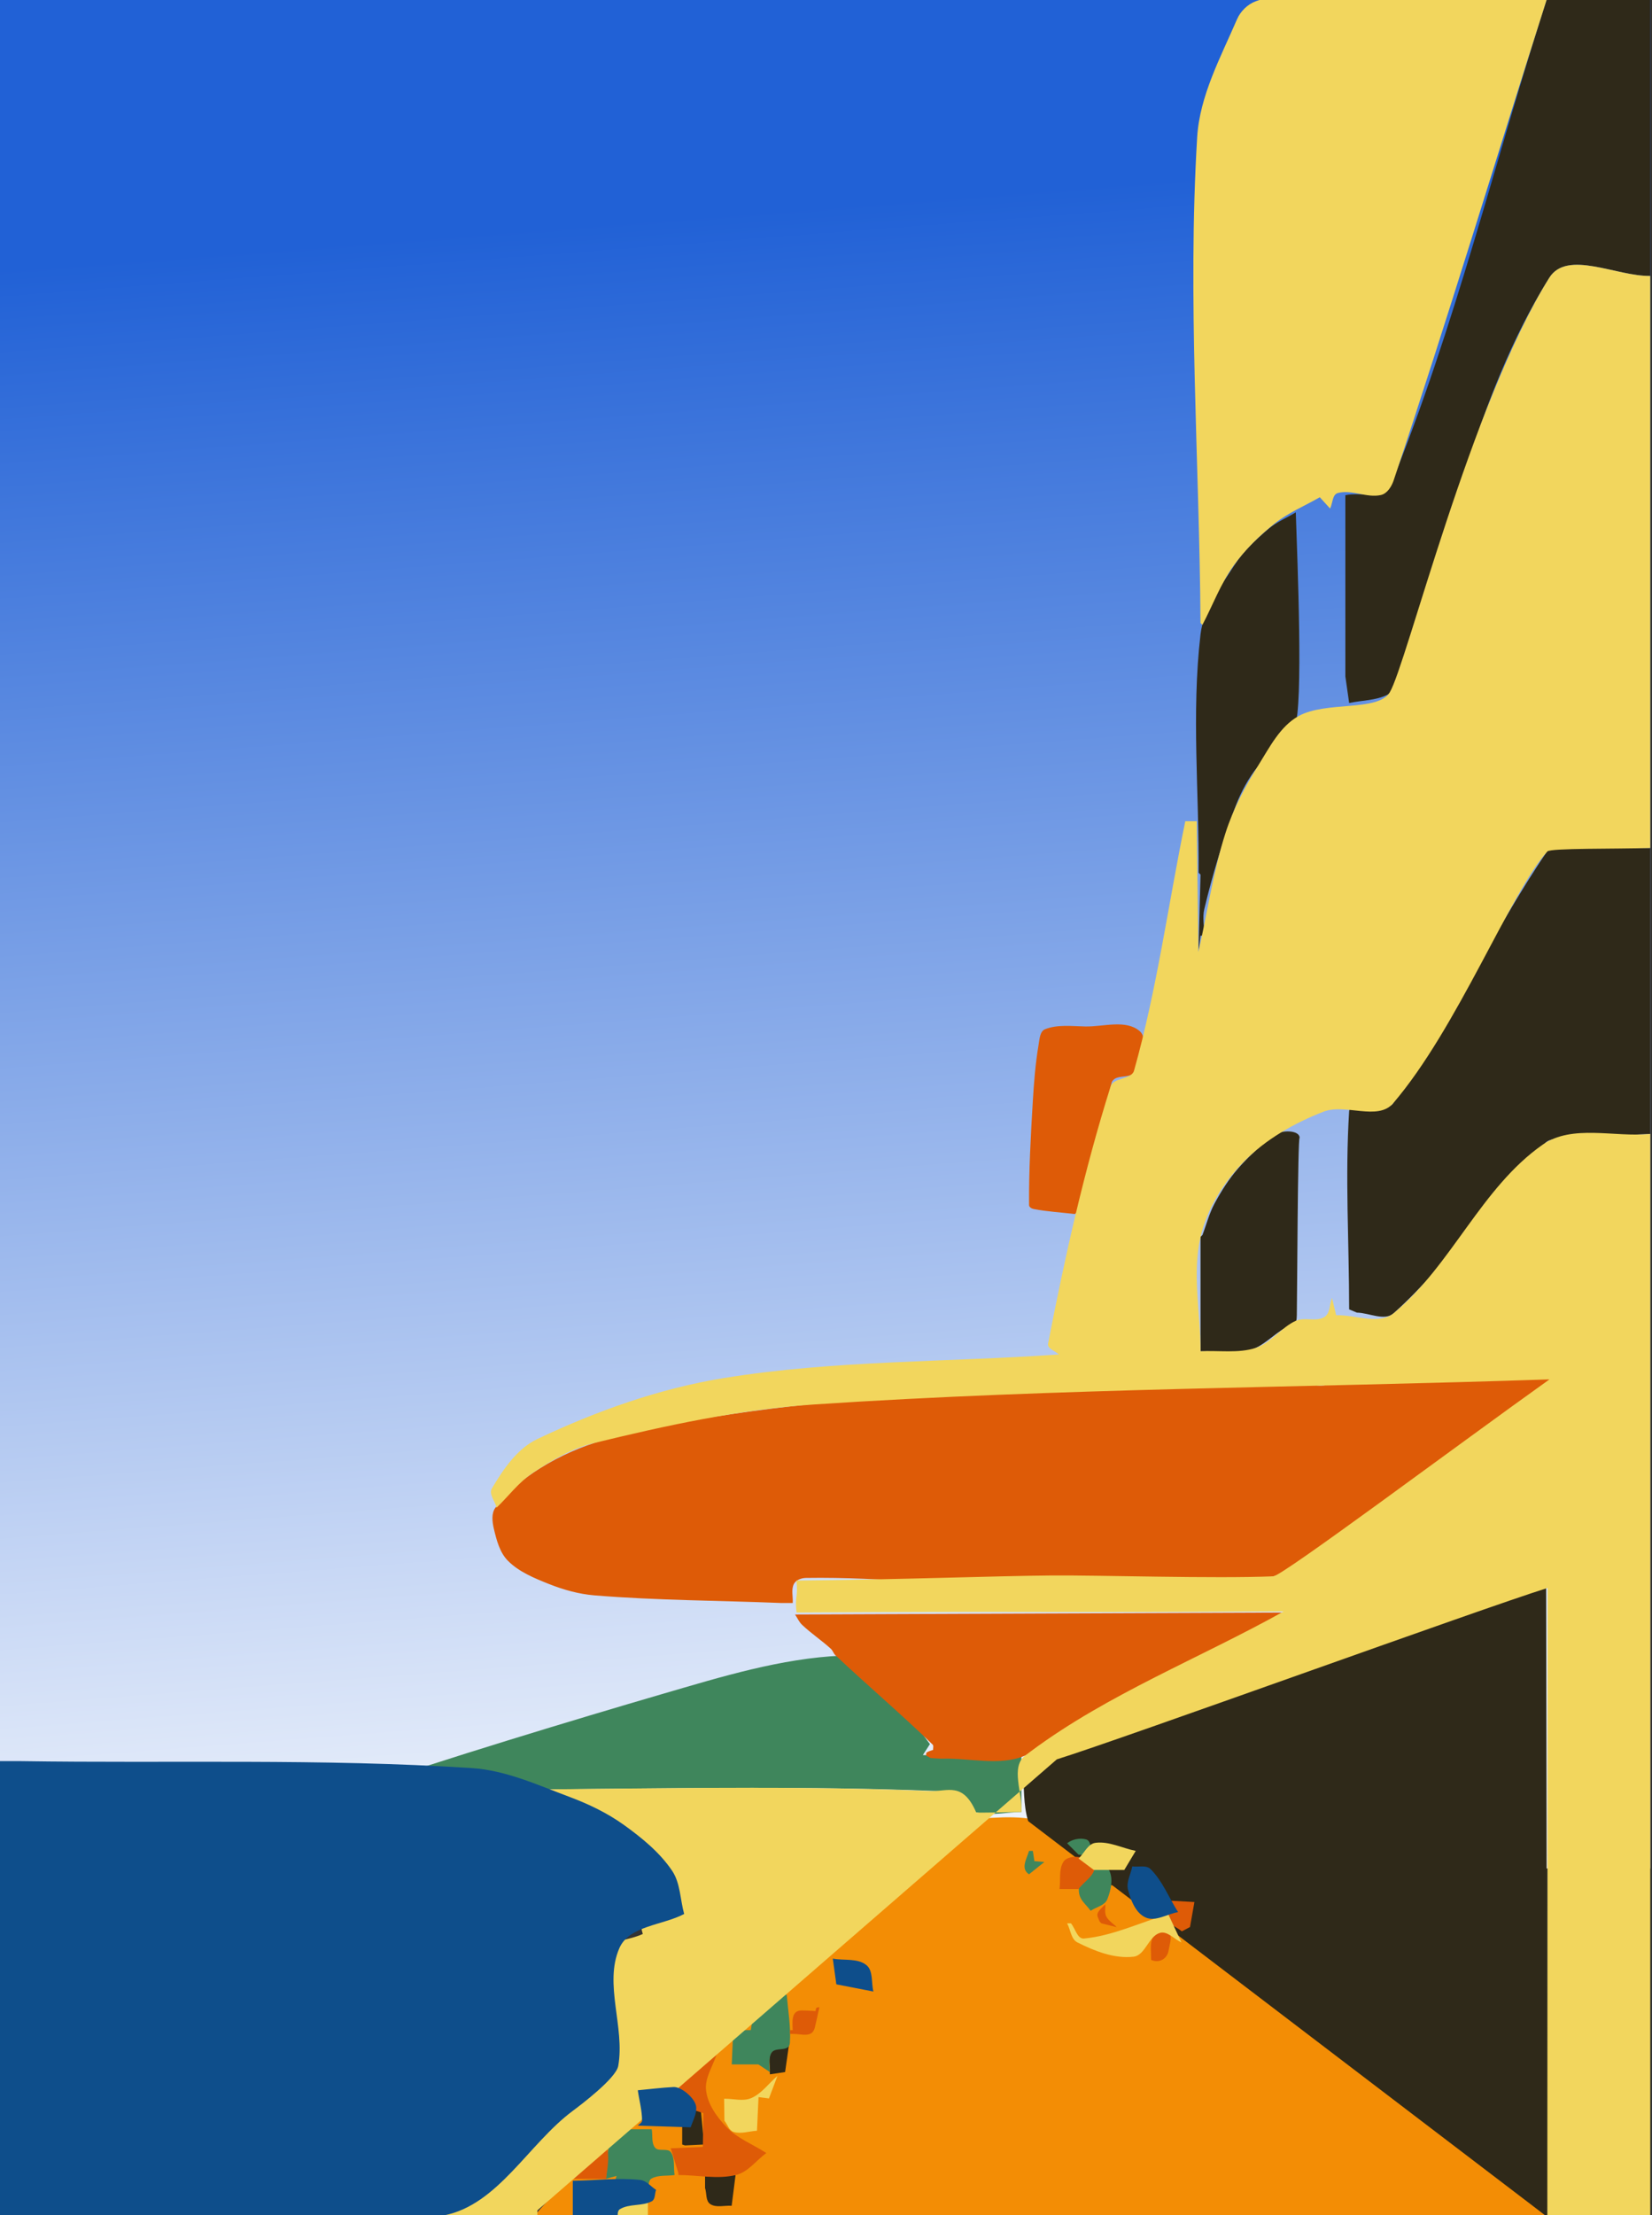 <?xml version="1.0" encoding="utf-8"?>
<svg x="0pt" y="0pt" preserveAspectRatio="xMidYMid meet" viewBox="0 0 597 800" xmlns="http://www.w3.org/2000/svg" xmlns:xlink="http://www.w3.org/1999/xlink">
  <rect x="0" y="0" width="597" height="800" fill="#333333" stroke="none"/>
  <g id="1">
    <title>Layer 1</title>
    <clipPath id="3">
      <use xlink:href="#2"/>
      <path id="2" d="M0,0 C0,0,596.364,0,596.364,0 C596.364,0,596.364,800,596.364,800 C596.364,800,0,800,0,800 C0,800,0,0,0,0 z"/>
    </clipPath>
    <g id="4" style="clip-path:url(#3);">
      <title>ClipGroup</title>
      <g id="5">
        <title>Group</title>
        <linearGradient x1="276.157" y1="75.822" x2="324.972" y2="710.457" gradientUnits="userSpaceOnUse" id="8">
          <stop style="stop-color:#2161d6;stop-opacity:1;"/>
          <stop offset="1" style="stop-color:#ffffff;stop-opacity:1;"/>
        </linearGradient>
        <defs>
          <title>Shape 1516</title>
          <g id="6">
            <defs>
              <path id="7" d="M596.364,-1.683 C596.364,-1.683,596.364,674.813,596.364,674.813 C596.364,674.813,6.90633e-05,674.813,6.90633e-05,674.813 C6.90633e-05,674.813,2.91953e-05,-1.683,2.91953e-05,-1.683 C2.91953e-05,-1.683,596.364,-1.683,596.364,-1.683 z"/>
            </defs>
            <use xlink:href="#7" style="fill:url(#8);fill-opacity:1;fill-rule:nonzero;opacity:1;stroke:none;"/>
          </g>
        </defs>
        <use xlink:href="#6"/>
      </g>
      <g id="9">
        <title>Group</title>
        <defs>
          <title>Shape 1517</title>
          <g id="10">
            <defs>
              <path id="11" d="M342.944,657.455 C341.478,662.316,191.442,795.575,191.442,803.151 C237.674,803.151,555.744,800.948,559.177,800.692 C497.175,750.638,376.329,657.617,373.905,657.155 C363.77,655.212,353.265,657.356,342.944,657.455 z"/>
            </defs>
            <use xlink:href="#11" style="fill:#f38d05;fill-opacity:1;fill-rule:evenodd;opacity:1;stroke:none;"/>
          </g>
        </defs>
        <use xlink:href="#10"/>
      </g>
      <g id="12">
        <title>Group</title>
        <defs>
          <title>Shape 1518</title>
          <g id="13">
            <defs>
              <path id="14" d="M371.567,657.734 C369.716,651.796,370.214,645.37,369.539,639.188 C388.689,631.177,407.412,622.045,426.993,615.153 C470.528,599.831,514.828,586.781,558.746,572.593 C558.961,686.644,558.961,686.644,559.177,800.692"/>
            </defs>
            <use xlink:href="#14" style="fill:#2f2919;fill-opacity:1;fill-rule:evenodd;opacity:1;stroke:none;"/>
          </g>
        </defs>
        <use xlink:href="#13"/>
        <defs>
          <title>Shape 1519</title>
          <g id="15">
            <defs>
              <path id="16" d="M254.797,785.542 C260.307,785.542,260.307,785.542,265.816,785.542 C265.11,791.104,265.11,791.104,264.405,796.663 C261.821,796.451,258.807,797.466,256.654,796.02 C254.968,794.892,255.416,792.157,254.797,790.226"/>
            </defs>
            <use xlink:href="#16" style="fill:#2f2919;fill-opacity:1;fill-rule:evenodd;opacity:1;stroke:none;"/>
          </g>
        </defs>
        <use xlink:href="#15"/>
        <defs>
          <title>Shape 1520</title>
          <g id="17">
            <defs>
              <path id="18" d="M246.534,774.525 C246.534,768.326,246.534,768.326,246.534,762.129 C249.916,762.228,249.916,762.228,253.299,762.33 C253.86,768.425,253.86,768.425,254.421,774.519 C250.981,774.688,250.981,774.688,247.541,774.857"/>
            </defs>
            <use xlink:href="#18" style="fill:#2f2919;fill-opacity:1;fill-rule:evenodd;opacity:1;stroke:none;"/>
          </g>
        </defs>
        <use xlink:href="#17"/>
        <defs>
          <title>Shape 1521</title>
          <g id="19">
            <defs>
              <path id="20" d="M278.211,748.355 C278.395,746.001,277.389,743.212,278.762,741.292 C280.088,739.436,282.986,739.572,285.098,738.714 C284.409,743.535,284.409,743.535,283.72,748.355 C280.975,748.765,280.975,748.765,278.229,749.175"/>
            </defs>
            <use xlink:href="#20" style="fill:#2f2919;fill-opacity:1;fill-rule:evenodd;opacity:1;stroke:none;"/>
          </g>
        </defs>
        <use xlink:href="#19"/>
        <defs>
          <title>Shape 1522</title>
          <g id="21">
            <defs>
              <path id="22" d="M400.788,680.87 C400.788,678.115,400.788,678.115,400.788,675.36 C403.543,675.084,403.543,675.084,406.298,674.81 C406.988,677.839,406.988,677.839,407.677,680.87"/>
            </defs>
            <use xlink:href="#22" style="fill:#2f2919;fill-opacity:1;fill-rule:evenodd;opacity:1;stroke:none;"/>
          </g>
        </defs>
        <use xlink:href="#21"/>
        <defs>
          <title>Shape 1523</title>
          <g id="23">
            <defs>
              <path id="24" d="M434.534,446.042 C435.985,442.263,436.975,438.272,438.895,434.705 C441.332,430.17,444.131,425.769,447.52,421.891 C451.389,417.469,455.799,413.484,460.512,409.975 C463.244,407.942,469.652,408.166,469.652,410.921 C468.966,410.921,468.785,467.424,468.646,474.88 C468.62,476.233,468.538,477.798,467.642,478.813 C466.944,479.607,465.475,479.025,464.547,479.537 C460.102,481.987,456.541,486.266,451.651,487.622 C445.929,489.207,439.779,487.907,433.844,488.049 C433.844,467.389,433.844,467.389,433.844,446.732"/>
            </defs>
            <use xlink:href="#24" style="fill:#2f2919;fill-opacity:1;fill-rule:evenodd;opacity:1;stroke:none;"/>
          </g>
        </defs>
        <use xlink:href="#23"/>
        <defs>
          <title>Shape 1524</title>
          <g id="25">
            <defs>
              <path id="26" d="M487.558,472.899 C487.558,449.027,486.039,425.105,487.558,401.28 C487.671,399.523,490.54,399.206,492.276,398.903 C495.93,398.269,501.207,401.521,503.398,398.525 C524.337,369.882,538.973,337.053,558.935,307.721 C560.303,305.713,563.674,306.493,566.103,306.397 C576.18,305.999,586.278,306.298,596.364,306.249 C596.364,357.897,596.364,357.897,596.364,409.545 C586.138,410.074,575.889,410.252,565.69,411.13 C563.212,411.345,560.16,411.04,558.415,412.817 C539.191,432.39,524.064,455.924,503.671,474.278 C500.372,477.248,494.79,474.144,490.351,474.074"/>
            </defs>
            <use xlink:href="#26" style="fill:#2f2919;fill-opacity:1;fill-rule:evenodd;opacity:1;stroke:none;"/>
          </g>
        </defs>
        <use xlink:href="#25"/>
        <defs>
          <title>Shape 1525</title>
          <g id="27">
            <defs>
              <path id="28" d="M433.155,315.2 C433.385,286.507,430.508,257.62,433.844,229.12 C434.929,219.85,441.135,211.836,446.182,203.984 C449.361,199.033,453.798,194.942,458.266,191.112 C461.228,188.573,464.94,187.069,468.276,185.047 C468.864,202.769,471.034,254.968,467.916,262.457 C465.137,269.137,457.545,272.641,453.28,278.486 C450.185,282.732,447.811,287.539,446.019,292.48 C441.772,304.198,438.103,316.157,435.22,328.285 C434.479,331.412,435.22,334.711,435.22,337.926 C434.534,337.926,434.534,337.926,433.844,337.926 C433.478,340.873,433.478,340.873,433.114,343.82 C433.478,329.856,433.478,329.856,433.844,315.889"/>
            </defs>
            <use xlink:href="#28" style="fill:#2f2919;fill-opacity:1;fill-rule:evenodd;opacity:1;stroke:none;"/>
          </g>
        </defs>
        <use xlink:href="#27"/>
        <defs>
          <title>Shape 1526</title>
          <g id="29">
            <defs>
              <path id="30" d="M486.182,244.27 C486.182,211.56,486.182,211.56,486.182,178.849 C491.645,177.656,500.465,180.449,502.572,175.268 C525.777,118.126,540.308,57.832,559.177,-0.886 C577.772,-0.886,577.772,-0.886,596.364,-0.886 C596.364,49.384,596.364,49.384,596.364,99.655 C584.198,99.885,566.339,90.041,559.866,100.344 C532.419,144.026,523.657,196.964,504.998,245.062 C504.177,247.177,503.491,249.855,501.469,250.881 C497.236,253.028,492.195,252.901,487.558,253.911"/>
            </defs>
            <use xlink:href="#30" style="fill:#2f2919;fill-opacity:1;fill-rule:evenodd;opacity:1;stroke:none;"/>
          </g>
        </defs>
        <use xlink:href="#29"/>
      </g>
      <g id="31">
        <title>Group</title>
        <defs>
          <title>Shape 1527</title>
          <g id="32">
            <defs>
              <path id="33" d="M221.743,789.676 C222.265,787.776,222.265,787.776,222.787,785.876 C220.887,786.4,220.887,786.4,218.988,786.921 C219.677,777.967,219.677,777.967,220.365,769.015 C227.94,769.015,227.94,769.015,235.515,769.015 C235.93,771.241,235.309,773.955,236.759,775.692 C238.01,777.193,241.268,775.689,242.402,777.28 C244.023,779.552,243.32,782.787,243.779,785.542 C240.998,785.969,237.88,785.431,235.437,786.828 C234.158,787.558,234.571,789.644,234.138,791.052 C228.285,790.502,228.285,790.502,222.431,789.949"/>
            </defs>
            <use xlink:href="#33" style="fill:#3f865c;fill-opacity:1;fill-rule:evenodd;opacity:1;stroke:none;"/>
          </g>
        </defs>
        <use xlink:href="#32"/>
        <defs>
          <title>Shape 1528</title>
          <g id="34">
            <defs>
              <path id="35" d="M274.079,745.6 C269.259,745.6,269.259,745.6,264.438,745.6 C264.707,739.43,264.707,739.43,264.976,733.26 C268.15,733.233,268.15,733.233,271.325,733.204 C272.412,726.604,272.412,726.604,273.499,720.003 C278.901,720.218,278.901,720.218,284.303,720.436 C284.807,726.237,285.836,732.058,285.443,737.871 C285.213,741.266,280.291,739.136,278.84,741.332 C277.598,743.209,278.176,746.604,278.211,748.355"/>
            </defs>
            <use xlink:href="#35" style="fill:#3f865c;fill-opacity:1;fill-rule:evenodd;opacity:1;stroke:none;"/>
          </g>
        </defs>
        <use xlink:href="#34"/>
        <defs>
          <title>Shape 1529</title>
          <g id="36">
            <defs>
              <path id="37" d="M393.903,689.821 C392.663,688.105,390.819,686.691,390.185,684.672 C389.615,682.862,389.859,680.777,390.493,678.985 C390.976,677.62,392.015,676.271,393.353,675.718 C395.558,674.804,399.148,672.876,400.463,674.865 C402.508,677.961,401.556,682.56,400.14,685.99 C399.22,688.221,396.166,688.727,394.179,690.097"/>
            </defs>
            <use xlink:href="#37" style="fill:#3f865c;fill-opacity:1;fill-rule:evenodd;opacity:1;stroke:none;"/>
          </g>
        </defs>
        <use xlink:href="#36"/>
        <defs>
          <title>Shape 1530</title>
          <g id="38">
            <defs>
              <path id="39" d="M373.245,668.474 C373.527,670.33,373.527,670.33,373.812,672.189 C375.607,672.337,375.607,672.337,377.402,672.489 C374.627,674.714,374.627,674.714,371.855,676.94 C368.733,674.804,370.964,671.59,371.866,668.474"/>
            </defs>
            <use xlink:href="#39" style="fill:#3f865c;fill-opacity:1;fill-rule:evenodd;opacity:1;stroke:none;"/>
          </g>
        </defs>
        <use xlink:href="#38"/>
        <defs>
          <title>Shape 1531</title>
          <g id="40">
            <defs>
              <path id="41" d="M385.641,665.719 C387.43,664.288,390.255,663.674,392.527,664.34 C394.377,664.884,394.592,668.436,393.219,669.533 C392.227,670.324,391.136,669.839,389.772,669.85"/>
            </defs>
            <use xlink:href="#41" style="fill:#3f865c;fill-opacity:1;fill-rule:evenodd;opacity:1;stroke:none;"/>
          </g>
        </defs>
        <use xlink:href="#40"/>
        <defs>
          <title>Shape 1532</title>
          <g id="42">
            <defs>
              <path id="43" d="M155.633,646.438 C152.19,647.124,128.941,648.503,128.252,646.438 C158.94,635.805,208.253,620.876,239.433,611.788 C260.661,605.603,282.217,598.935,304.305,597.949 C310.394,597.676,315.142,603.889,319.436,608.212 C325.856,614.676,330.516,622.676,336.058,629.908 C334.778,631.892,334.778,631.892,333.498,633.876 C351.305,633.961,351.305,633.961,369.111,634.042 C369.111,644.233,369.111,644.233,369.111,654.426 C363.665,654.47,358.039,655.939,352.768,654.56 C348.105,653.341,345.295,647.136,340.48,646.935 C279.375,644.401,218.166,646.604,157.01,646.438"/>
            </defs>
            <use xlink:href="#43" style="fill:#3f865c;fill-opacity:1;fill-rule:evenodd;opacity:1;stroke:none;"/>
          </g>
        </defs>
        <use xlink:href="#42"/>
      </g>
      <g id="44">
        <title>Group</title>
        <defs>
          <title>Shape 1533</title>
          <g id="45">
            <defs>
              <path id="46" d="M217.611,796.561 C219.677,796.561,219.677,796.561,221.743,796.561 C221.743,798.627,221.743,798.627,221.743,800.692 C215.545,800.692,215.545,800.692,209.347,800.692 C208.582,794.569,213.014,795.206,217.611,795.183"/>
            </defs>
            <use xlink:href="#46" style="fill:#de5b07;fill-opacity:1;fill-rule:evenodd;opacity:1;stroke:none;"/>
          </g>
        </defs>
        <use xlink:href="#45"/>
        <defs>
          <title>Shape 1534</title>
          <g id="47">
            <defs>
              <path id="48" d="M202.461,786.921 C201.975,784.622,200.965,782.377,201.004,780.029 C201.029,778.531,201.226,776.332,202.644,775.846 C207.504,774.185,212.841,774.545,217.968,774.228 C218.422,774.202,219.062,774.394,219.195,774.828 C220.377,778.682,219.554,782.929,218.988,786.921"/>
            </defs>
            <use xlink:href="#48" style="fill:#de5b07;fill-opacity:1;fill-rule:evenodd;opacity:1;stroke:none;"/>
          </g>
        </defs>
        <use xlink:href="#47"/>
        <defs>
          <title>Shape 1535</title>
          <g id="49">
            <defs>
              <path id="50" d="M245.156,784.852 C243.779,780.378,243.779,780.378,242.402,775.901 C248.198,775.648,248.198,775.648,253.994,775.398 C254.088,769.303,254.088,769.303,254.182,763.209 C242.094,759.226,242.094,759.226,230.006,755.244 C234.346,751.727,239.894,749.318,243.024,744.692 C246.196,740.006,246.413,733.894,248.108,728.495 C251.859,731.072,258.184,731.828,259.361,736.227 C260.998,742.342,254.515,748.442,255.135,754.743 C255.636,759.834,258.979,764.5,262.51,768.204 C266.469,772.355,272.124,774.464,276.931,777.594 C273.31,780.23,270.413,784.419,266.068,785.504 C259.306,787.197,252.127,785.53,245.156,785.542"/>
            </defs>
            <use xlink:href="#50" style="fill:#de5b07;fill-opacity:1;fill-rule:evenodd;opacity:1;stroke:none;"/>
          </g>
        </defs>
        <use xlink:href="#49"/>
        <defs>
          <title>Shape 1536</title>
          <g id="51">
            <defs>
              <path id="52" d="M285.511,734.583 C285.511,733.894,285.511,733.894,285.511,733.204 C285.993,733.204,285.993,733.204,286.475,733.204 C286.354,730.394,285.834,726.173,289.552,726.115 C291.281,726.089,293.009,726.252,294.737,726.319 C294.845,725.167,294.953,724.995,296.116,724.943 C295.555,727.418,295.055,729.911,294.432,732.375 C293.469,736.198,289.357,734.476,286.475,734.583"/>
            </defs>
            <use xlink:href="#52" style="fill:#de5b07;fill-opacity:1;fill-rule:evenodd;opacity:1;stroke:none;"/>
          </g>
        </defs>
        <use xlink:href="#51"/>
        <defs>
          <title>Shape 1537</title>
          <g id="53">
            <defs>
              <path id="54" d="M415.939,705.661 C415.857,703.436,415.636,700.241,417.478,698.54 C418.447,697.649,422.083,696.622,422.781,698.4 C423.508,700.244,422.639,702.371,422.339,704.329 C421.847,707.558,418.816,709.14,415.98,707.843"/>
            </defs>
            <use xlink:href="#54" style="fill:#de5b07;fill-opacity:1;fill-rule:evenodd;opacity:1;stroke:none;"/>
          </g>
        </defs>
        <use xlink:href="#53"/>
        <defs>
          <title>Shape 1538</title>
          <g id="55">
            <defs>
              <path id="56" d="M427.095,697.533 C424.753,695.651,421.428,694.569,420.073,691.887 C419.217,690.199,420.989,688.215,421.449,686.377 C426.545,686.662,426.545,686.662,431.639,686.95 C430.842,691.462,430.842,691.462,430.042,695.974"/>
            </defs>
            <use xlink:href="#56" style="fill:#de5b07;fill-opacity:1;fill-rule:evenodd;opacity:1;stroke:none;"/>
          </g>
        </defs>
        <use xlink:href="#55"/>
        <defs>
          <title>Shape 1539</title>
          <g id="57">
            <defs>
              <path id="58" d="M397.347,693.952 C397.108,693.015,396.326,692.061,396.631,691.142 C397.094,689.757,398.484,688.884,399.412,687.756 C399.532,689.207,399.116,690.81,399.767,692.113 C400.579,693.734,402.287,694.717,403.543,696.02 C400.788,695.331,400.788,695.331,398.033,694.641"/>
            </defs>
            <use xlink:href="#58" style="fill:#de5b07;fill-opacity:1;fill-rule:evenodd;opacity:1;stroke:none;"/>
          </g>
        </defs>
        <use xlink:href="#57"/>
        <defs>
          <title>Shape 1540</title>
          <g id="59">
            <defs>
              <path id="60" d="M382.886,682.246 C383.343,678.993,382.548,675.293,384.256,672.486 C385.286,670.801,387.956,670.429,389.908,670.723 C392.111,671.055,395.642,671.971,395.616,674.196 C395.575,677.513,391.721,679.564,389.772,682.246"/>
            </defs>
            <use xlink:href="#60" style="fill:#de5b07;fill-opacity:1;fill-rule:evenodd;opacity:1;stroke:none;"/>
          </g>
        </defs>
        <use xlink:href="#59"/>
        <defs>
          <title>Shape 1541</title>
          <g id="61">
            <defs>
              <path id="62" d="M334.679,634.042 C334.743,633.687,334.592,633.204,334.871,632.974 C335.529,632.439,336.431,632.311,337.21,631.98 C337.146,631.337,337.481,630.499,337.015,630.051 C325.597,619.002,313.475,608.704,301.9,597.818 C301.204,597.164,300.954,596.122,300.247,595.476 C296.908,592.431,293.091,589.923,289.823,586.796 C288.746,585.766,288.149,584.332,287.312,583.098 C375.523,582.746,375.523,582.746,463.732,582.394 C432.652,599.61,403.148,620.044,370.49,634.042 C361.332,637.967,350.58,634.897,340.62,635.159 C339.183,635.197,337.745,635.014,336.308,634.941"/>
            </defs>
            <use xlink:href="#62" style="fill:#de5b07;fill-opacity:1;fill-rule:evenodd;opacity:1;stroke:none;"/>
          </g>
        </defs>
        <use xlink:href="#61"/>
        <defs>
          <title>Shape 1542</title>
          <g id="63">
            <defs>
              <path id="64" d="M282.343,578.95 C259.848,578.031,237.295,578.033,214.856,576.195 C209.197,575.732,203.603,574.167,198.329,572.064 C193.079,569.969,187.561,567.718,183.57,563.715 C180.598,560.736,179.444,556.259,178.479,552.163 C177.893,549.676,177.498,546.548,179.047,544.518 C183.385,538.828,189.068,534.1,195.138,530.31 C202.242,525.873,210.049,522.409,218.109,520.131 C233.302,515.84,248.907,513.018,264.524,510.708 C283.186,507.945,301.987,505.993,320.823,504.922 C370.391,502.112,420.026,500.489,469.652,499.066 C472.218,498.993,474.662,500.445,477.228,500.445 C479.796,500.445,482.237,499.139,484.803,499.066 C509.862,498.359,568.305,474.449,560.003,498.103 C546.464,536.678,499.645,558.761,460.151,569.309 C405.748,583.84,347.529,569.009,291.226,569.894 C289.625,569.92,287.664,570.609,286.92,572.029 C285.846,574.074,286.623,576.643,286.475,578.95"/>
            </defs>
            <use xlink:href="#64" style="fill:#de5b07;fill-opacity:1;fill-rule:evenodd;opacity:1;stroke:none;"/>
          </g>
        </defs>
        <use xlink:href="#63"/>
        <defs>
          <title>Shape 1543</title>
          <g id="65">
            <defs>
              <path id="66" d="M388.393,438.467 C383.427,437.859,378.406,437.6,373.495,436.643 C372.797,436.506,371.887,435.956,371.881,435.244 C371.793,422.793,372.489,410.345,373.228,397.914 C373.638,391.043,374.167,384.157,375.319,377.367 C375.663,375.354,375.773,372.46,377.676,371.712 C382.202,369.935,387.366,370.633,392.23,370.726 C398.775,370.851,406.807,368.128,411.808,372.358 C415.331,375.337,411.287,381.597,410.429,386.129 C410.269,386.985,409.612,387.823,408.82,388.183 C407.121,388.957,405.073,388.649,403.348,389.356 C402.607,389.658,401.885,390.321,401.696,391.101 C398.019,406.095,395.616,421.385,391.831,436.352 C391.663,437.012,390.618,436.972,390.013,437.28"/>
            </defs>
            <use xlink:href="#66" style="fill:#de5b07;fill-opacity:1;fill-rule:evenodd;opacity:1;stroke:none;"/>
          </g>
        </defs>
        <use xlink:href="#65"/>
      </g>
      <g id="67">
        <title>Group</title>
        <defs>
          <title>Shape 1544</title>
          <g id="68">
            <defs>
              <path id="69" d="M201.083,782.787 C201.772,784.852,201.772,784.852,202.461,786.921 C200.624,786.921,198.713,787.438,196.952,786.921 C195.793,786.577,195.15,785.309,194.249,784.503 C194.223,792.599,194.223,792.599,194.197,800.692 C187.311,800.692,187.311,800.692,180.424,800.692 C180.424,790.362,180.424,790.362,180.424,780.032 C187.999,781.135,187.999,781.135,195.574,782.237"/>
            </defs>
            <use xlink:href="#69" style="fill:#f2d65d;fill-opacity:1;fill-rule:evenodd;opacity:1;stroke:none;"/>
          </g>
        </defs>
        <use xlink:href="#68"/>
        <defs>
          <title>Shape 1545</title>
          <g id="70">
            <defs>
              <path id="71" d="M221.743,795.183 C221.743,793.117,221.743,793.117,221.743,791.052 C227.94,791.052,227.94,791.052,234.138,791.052 C234.138,795.872,234.138,795.872,234.138,800.692 C227.94,800.692,227.94,800.692,221.743,800.692 C221.743,798.627,221.743,798.627,221.743,796.561"/>
            </defs>
            <use xlink:href="#71" style="fill:#f2d65d;fill-opacity:1;fill-rule:evenodd;opacity:1;stroke:none;"/>
          </g>
        </defs>
        <use xlink:href="#70"/>
        <defs>
          <title>Shape 1546</title>
          <g id="72">
            <defs>
              <path id="73" d="M261.684,757.996 C264.944,757.92,268.466,759.052,271.463,757.766 C275.276,756.134,277.798,752.41,280.966,749.734 C279.424,753.812,279.424,753.812,277.883,757.888 C276.001,757.647,276.001,757.647,274.119,757.405 C273.837,763.482,273.837,763.482,273.554,769.559 C270.734,769.699,267.793,770.81,265.094,769.981 C263.434,769.472,262.897,767.29,261.798,765.943"/>
            </defs>
            <use xlink:href="#73" style="fill:#f2d65d;fill-opacity:1;fill-rule:evenodd;opacity:1;stroke:none;"/>
          </g>
        </defs>
        <use xlink:href="#72"/>
        <defs>
          <title>Shape 1547</title>
          <g id="74">
            <defs>
              <path id="75" d="M387.017,694.641 C388.585,696.471,389.324,700.352,391.721,700.131 C402.246,699.151,412.041,694.292,422.199,691.372 C424.579,696.451,424.579,696.451,426.959,701.527 C424.349,700.387,421.859,697.292,419.13,698.106 C415.043,699.325,413.882,706.202,409.647,706.691 C402.717,707.491,395.599,704.669,389.364,701.539 C387.028,700.367,386.88,696.94,385.641,694.641"/>
            </defs>
            <use xlink:href="#75" style="fill:#f2d65d;fill-opacity:1;fill-rule:evenodd;opacity:1;stroke:none;"/>
          </g>
        </defs>
        <use xlink:href="#74"/>
        <defs>
          <title>Shape 1548</title>
          <g id="76">
            <defs>
              <path id="77" d="M395.281,675.36 C392.527,673.295,392.527,673.295,389.772,671.229 C391.802,669.341,393.12,665.935,395.869,665.568 C400.774,664.913,405.577,667.505,410.429,668.474 C408.364,671.916,408.364,671.916,406.298,675.36"/>
            </defs>
            <use xlink:href="#77" style="fill:#f2d65d;fill-opacity:1;fill-rule:evenodd;opacity:1;stroke:none;"/>
          </g>
        </defs>
        <use xlink:href="#76"/>
        <defs>
          <title>Shape 1549</title>
          <g id="78">
            <defs>
              <path id="79" d="M191.442,800.692 C188.622,796.948,116.909,807.747,115.976,803.151 C111.861,805.207,182.076,757.321,177.961,759.375 C181.633,756.62,205.225,722.531,210.724,708.416 C213.597,701.039,225.105,701.798,232.296,698.487 C230.6,692.768,231.107,685.841,227.207,681.327 C219.588,672.509,209.724,665.466,199.288,660.279 C186.009,653.681,171.103,651.052,157.01,646.438 C216.766,646.583,276.572,644.396,336.276,646.871 C342.336,647.124,347.936,643.363,352.768,654.56 C352.881,654.822,363.665,654.47,369.111,654.426 C369.571,647.631,365.079,638.176,370.49,634.042 C371.226,633.478,371.965,632.922,372.707,632.372 C400.579,611.715,433.585,598.883,463.921,581.981 C376.576,582.531,375.197,581.841,287.852,582.394 C287.143,576.271,288.52,576.96,287.811,570.839 C325.263,570.508,359.471,569.172,379.953,569.009 C397.76,568.867,438.682,570.202,460.151,569.309 C463.456,569.172,526.691,521.891,559.962,498.182 C471.369,501.201,382.633,501.35,294.182,507.247 C267.284,509.039,240.715,514.836,214.52,521.21 C206.577,523.142,199.297,527.459,192.49,531.985 C187.471,535.322,183.803,540.34,179.46,544.518 C178.898,542.193,176.551,539.601,177.773,537.545 C181.901,530.601,186.9,523.191,194.197,519.727 C215.573,509.574,238.324,501.475,261.684,497.69 C301.583,491.223,342.324,492.02,382.644,489.187 C381.347,487.889,378.406,487.095,378.752,485.295 C384.806,453.981,391.785,422.746,401.367,392.329 C402.385,389.097,408.902,389.943,409.818,386.682 C418.132,357.178,422.164,326.633,428.335,296.608 C430.4,296.608,430.4,296.608,432.468,296.608 C432.771,320.236,432.771,320.236,433.073,343.866 C436.346,329.501,438.391,314.799,442.895,300.768 C445.655,292.175,449.94,284.062,454.729,276.41 C458.796,269.914,462.583,262.328,469.289,258.612 C479.2,253.117,497.9,257.105,502.202,250.09 C508.218,240.284,531.485,145.683,559.866,100.344 C566.321,90.03,584.198,99.885,596.364,99.655 C596.364,202.952,596.364,202.952,596.364,306.249 C583.968,306.673,560.346,306.249,559.177,307.523 C546.17,321.679,526.609,371.561,503.398,398.525 C497.894,404.919,486.129,398.447,478.272,401.507 C467.735,405.612,457.449,411.444,449.527,419.511 C442.188,426.979,436.18,436.524,433.844,446.732 C430.772,460.157,433.844,474.278,433.844,488.049 C440.489,487.642,447.439,488.858,453.78,486.831 C459.334,485.053,462.956,479.424,468.276,477.03 C471.456,475.601,475.7,477.507,478.647,475.645 C480.733,474.327,480.457,471.06,481.361,468.768 C482.112,471.898,482.112,471.898,482.863,475.028 C489.798,474.778,498.319,478.697,503.671,474.278 C524.561,457.03,535.299,428.911,557.507,413.402 C568.177,405.949,583.412,410.831,596.364,409.545 C596.364,605.117,596.364,605.117,596.364,800.692 C577.772,800.692,577.772,800.692,559.177,800.692 C559.229,687.101,559.229,687.101,559.281,573.507 C535.127,581.05,406.074,627.878,381.92,635.418"/>
            </defs>
            <use xlink:href="#79" style="fill:#f2d65d;fill-opacity:1;fill-rule:evenodd;opacity:1;stroke:none;"/>
          </g>
        </defs>
        <use xlink:href="#78"/>
        <defs>
          <title>Shape 1550</title>
          <g id="80">
            <defs>
              <path id="81" d="M433.844,224.988 C433.44,166.52,429.097,107.947,432.631,49.584 C433.536,34.607,441.103,20.718,447.046,6.941 C448.285,4.066,450.889,1.52,453.83,0.445 C459.049,-1.463,464.817,-1.519,470.374,-1.589 C499.974,-1.963,529.577,-1.12,559.177,-0.886 C540.666,57.236,523.005,115.635,503.645,173.479 C502.9,175.7,501.318,178.266,499.034,178.784 C493.972,179.933,488.497,176.72,483.482,178.055 C481.46,178.593,481.609,181.798,480.672,183.67 C478.81,181.629,478.81,181.629,476.945,179.587 C471.552,182.719,465.649,185.105,460.762,188.983 C455.162,193.426,449.932,198.506,445.775,204.321 C441.097,210.866,438.281,218.558,434.534,225.677"/>
            </defs>
            <use xlink:href="#81" style="fill:#f2d65d;fill-opacity:1;fill-rule:evenodd;opacity:1;stroke:none;"/>
          </g>
        </defs>
        <use xlink:href="#80"/>
      </g>
      <g id="82">
        <title>Group</title>
        <defs>
          <title>Shape 1551</title>
          <g id="83">
            <defs>
              <path id="84" d="M7.34,636.055 C61.757,636.896,116.28,635.043,170.59,638.58 C182.799,639.377,194.348,644.692,205.824,648.983 C212.721,651.564,219.487,654.804,225.482,659.113 C231.96,663.77,238.38,668.983,242.87,675.619 C245.897,680.09,245.785,686.051,247.243,691.267 C239.433,695.386,227.356,695.465,223.813,703.628 C218.18,716.602,225.906,732.198,223.418,746.144 C222.609,750.682,209.45,760.541,206.998,762.362 C190.968,774.284,179.96,796.337,160.424,800.125 C107.898,810.304,53.475,801.699,0,802.484 C0,719.27,0,719.27,0,636.055 M425.74,690.592 C422.429,685.414,420.145,679.392,415.805,675.063 C414.217,673.478,411.389,674.406,409.181,674.08 C408.666,676.884,406.918,679.738,407.639,682.496 C408.64,686.336,410.409,690.918,413.996,692.524 C417.623,694.144,421.827,691.235,425.74,690.592 z M300.954,707.383 C301.597,712.026,301.597,712.026,302.237,716.672 C308.937,717.972,308.937,717.972,315.636,719.27 C314.793,716.087,315.645,711.782,313.103,709.725 C309.885,707.119,305.004,708.163,300.954,707.383 z M230.487,754.932 C231.001,758.58,232.029,762.188,232.029,765.871 C232.029,766.676,231.001,767.098,230.487,767.712 C240.03,768.009,240.03,768.009,249.572,768.308 C250.409,765.862,251.864,763.386,251.576,760.815 C251.252,757.929,246.303,753.617,243.411,753.76 C239.091,753.978,234.795,754.543,230.487,754.932 z M206.998,787.625 C206.998,795.055,206.998,795.055,206.998,802.484 C215.073,802.484,215.073,802.484,223.147,802.484 C223.451,800.943,222.722,798.659,224.058,797.856 C227.447,795.817,232.063,796.884,235.551,795.023 C236.836,794.336,236.579,792.271,237.094,790.895 C235.195,789.705,233.618,787.569,231.399,787.328 C223.311,786.449,215.132,787.526,206.998,787.625 z"/>
            </defs>
            <use xlink:href="#84" style="fill:#0e4e8b;fill-opacity:1;fill-rule:evenodd;opacity:1;stroke:none;"/>
          </g>
        </defs>
        <use xlink:href="#83"/>
      </g>
    </g>
    <clipPath id="86">
      <use xlink:href="#85"/>
      <path id="85" d="M0,0 C0,0,596.364,0,596.364,0 C596.364,0,596.364,800,596.364,800 C596.364,800,0,800,0,800 C0,800,0,0,0,0 z"/>
    </clipPath>
    <g id="87" style="clip-path:url(#86);"/>
  </g>
</svg>
